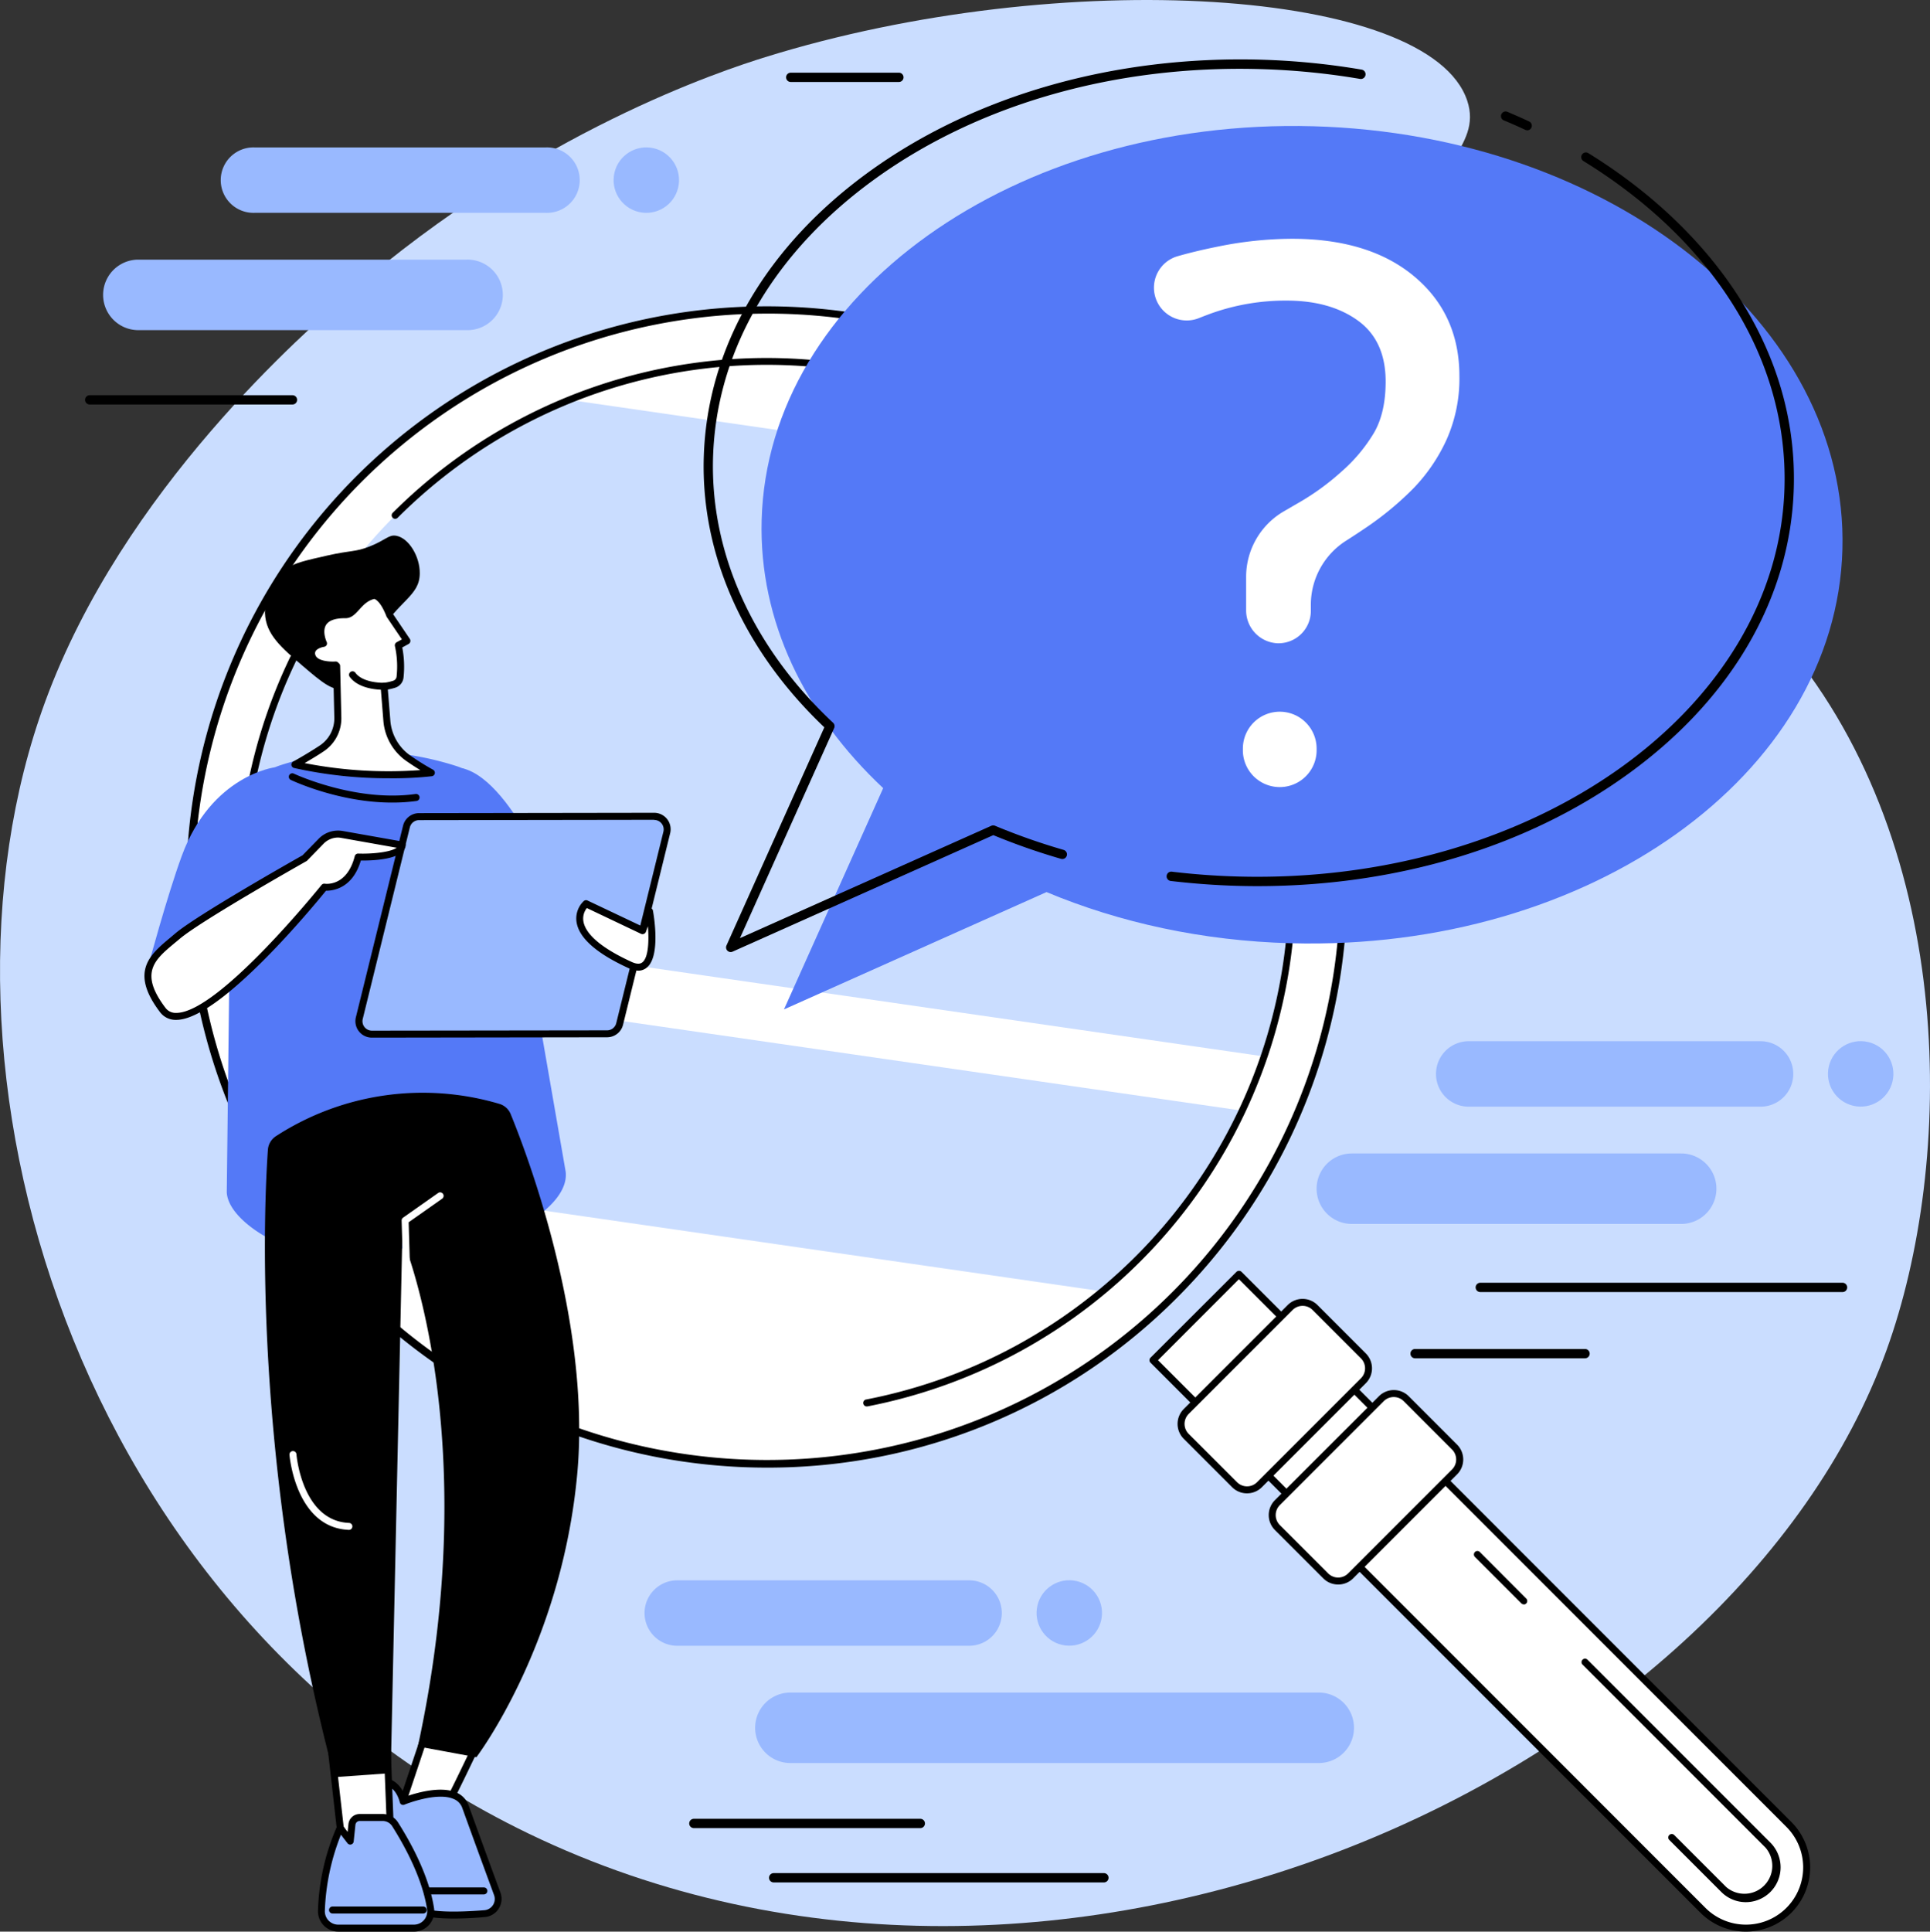 <svg xmlns="http://www.w3.org/2000/svg" viewBox="0 0 830 830.5"><rect x="0" y="0" width="830" height="830.5" fill="#333333" stroke="none"/><defs><style>.cls-1{fill:#caddff;}.cls-2{fill:#fff;}.cls-3{fill:#5479f7;}.cls-4{fill:#99b9ff;}</style></defs><g id="Ebene_2" data-name="Ebene 2"><g id="Illustration"><g id="FAQ"><path class="cls-1" d="M329.13,24.56c-18.08,5.63-98.28,31.75-178.37,101.09-19.4,16.79-97.82,84.68-131.32,176C-37.59,457,30.65,693.3,227.2,788.29c229,110.63,518.15-25.54,584.11-207.78,29.26-80.83,30.57-214.86-43.12-303.24-59.31-71.14-160.74-104.93-156.81-172.22,1.89-32.4,26.4-41.36,19.6-61.77C614.86-5.12,456.88-15.16,329.13,24.56Z"/><circle class="cls-2" cx="329.73" cy="381.35" r="248.14" transform="translate(-173.08 344.85) rotate(-45)"/><path d="M329.73,631a249.65,249.65,0,1,1,176.53-73.12A248,248,0,0,1,329.73,631Zm0-496.16A246.44,246.44,0,1,0,504.14,207,245.89,245.89,0,0,0,329.73,134.83Z"/><path class="cls-2" d="M769.31,821.35h0a26.12,26.12,0,0,0,0-36.94L532.78,547.87l-36.95,37L732.37,821.35A26.12,26.12,0,0,0,769.31,821.35Z"/><path d="M750.84,830.49a27.55,27.55,0,0,1-19.53-8.08L494.77,585.88a1.52,1.52,0,0,1,0-2.13l37-36.94a1.55,1.55,0,0,1,2.12,0L770.37,783.35a27.61,27.61,0,0,1-19.53,47.14ZM498,584.82,733.43,820.29a24.62,24.62,0,0,0,34.82-34.82L532.78,550Z"/><path class="cls-2" d="M655.3,688.3l-19.94-19.94Z"/><path d="M655.3,689.8a1.53,1.53,0,0,1-1.06-.44L634.3,669.42a1.5,1.5,0,1,1,2.12-2.13l19.94,20a1.5,1.5,0,0,1-1.06,2.56Z"/><path class="cls-2" d="M718.91,790l22.41,22.4a13.46,13.46,0,0,0,19-19l-78.71-78.72Z"/><path d="M750.84,817.84a14.9,14.9,0,0,1-10.58-4.38l-22.41-22.4a1.5,1.5,0,0,1,2.12-2.12l22.41,22.4a12,12,0,0,0,16.92-16.92l-78.71-78.71a1.5,1.5,0,0,1,2.12-2.13l78.71,78.71a15,15,0,0,1-10.58,25.55Z"/><rect class="cls-2" x="509.05" y="578" width="78.34" height="44.53" rx="7.57" transform="translate(1360.32 637.06) rotate(135)"/><path d="M536.27,642.06a9,9,0,0,1-6.41-2.65l-20.79-20.79a9.08,9.08,0,0,1,0-12.82l44.69-44.69a9.09,9.09,0,0,1,12.83,0l20.78,20.79a9.07,9.07,0,0,1,0,12.82l-44.69,44.69A9,9,0,0,1,536.27,642.06Zm23.9-80.6a6.05,6.05,0,0,0-4.29,1.77l-44.69,44.69a6.08,6.08,0,0,0,0,8.58L532,637.29a6.08,6.08,0,0,0,8.58,0h0l44.69-44.69a6.07,6.07,0,0,0,0-8.58l-20.79-20.79A6,6,0,0,0,560.17,561.46Z"/><rect class="cls-2" x="548.25" y="617.2" width="78.34" height="44.53" rx="7.57" transform="translate(1454.96 676.26) rotate(135)"/><path d="M575.47,681.26a9,9,0,0,1-6.41-2.65l-20.79-20.78a9.1,9.1,0,0,1,0-12.83L593,600.31a9.09,9.09,0,0,1,12.83,0l20.78,20.79a9.07,9.07,0,0,1,0,12.82l-44.69,44.69A9,9,0,0,1,575.47,681.26Zm23.91-80.6a6.06,6.06,0,0,0-4.3,1.77l-44.69,44.69a6.08,6.08,0,0,0,0,8.58l20.79,20.79a6.07,6.07,0,0,0,8.58,0l1.06,1.06-1.06-1.06,44.69-44.69a6.07,6.07,0,0,0,0-8.58l-20.78-20.79A6.05,6.05,0,0,0,599.38,600.66Z"/><path class="cls-1" d="M106.39,415.68l427.87,61.86a225.19,225.19,0,0,1-44.74,63.6c-5,5-10.14,9.65-15.44,14.07L142,507.2A224.9,224.9,0,0,1,106.39,415.68Z"/><path class="cls-1" d="M170,221.57a225.09,225.09,0,0,1,74.76-49.65l225.78,32.65a226.1,226.1,0,0,1,73.18,249.66L104,390.66A225.32,225.32,0,0,1,170,221.57Z"/><path d="M106.4,348.33h-.23a1.49,1.49,0,0,1-1.25-1.71,226.25,226.25,0,0,1,19.86-64.07,1.5,1.5,0,1,1,2.7,1.3,223.47,223.47,0,0,0-19.6,63.22A1.49,1.49,0,0,1,106.4,348.33Z"/><path d="M372.89,604.69a1.5,1.5,0,0,1-.28-3A224.48,224.48,0,1,0,171,222.63a1.5,1.5,0,0,1-2.12-2.13A227.47,227.47,0,1,1,373.18,604.66,1.43,1.43,0,0,1,372.89,604.69Z"/><path class="cls-3" d="M564.72,54.28C436.37,50.79,330.19,126.6,327.55,223.6c-1.18,43.4,18.59,83.69,52.27,115.27L337.15,434l112.91-50.45c31.36,13.11,67.07,21,105.11,22C683.52,409,789.7,333.23,792.34,236.23S693.07,57.77,564.72,54.28Z"/><path d="M656.77,56a1.94,1.94,0,0,1-.84-.19c-3-1.39-6-2.75-9.1-4a2,2,0,1,1,1.55-3.68c3.11,1.31,6.22,2.69,9.24,4.1a2,2,0,0,1-.85,3.81Z"/><path d="M540.83,381q-4.3,0-8.62-.12c-9.61-.26-19.28-1-28.73-2.1a2,2,0,1,1,.47-4c9.34,1.12,18.88,1.82,28.37,2.08,127,3.46,232.51-71.63,235.11-167.37,1.48-54.35-30-105.45-86.39-140.2a2,2,0,1,1,2.1-3.4c27.54,17,50.13,38.72,65.34,62.9,16,25.42,23.72,52.61,22.95,80.81-1.29,47.55-27,91.56-72.28,123.91C656.08,364.31,600.15,381,540.83,381Z"/><path d="M314.25,409.34a2,2,0,0,1-1.83-2.82l42.09-93.8c-34.59-32.9-53-74-51.86-115.81,1.29-47.55,27-91.56,72.28-123.91,45.14-32.23,104.43-49,166.94-47.35a310.38,310.38,0,0,1,43.7,4.28,2,2,0,0,1-.67,4,307,307,0,0,0-43.14-4.23C480.15,28,421.69,44.52,377.25,76.25,333,107.86,307.9,150.75,306.64,197c-1.11,41.09,17.23,81.49,51.64,113.76a2,2,0,0,1,.46,2.28l-40.52,90.31,108.11-48.31a2,2,0,0,1,1.59,0,273.87,273.87,0,0,0,29.48,10.37,2,2,0,0,1-1.11,3.85,279.45,279.45,0,0,1-29.11-10.19L315.06,409.16A2,2,0,0,1,314.25,409.34Z"/><path class="cls-2" d="M550.36,306a15.86,15.86,0,0,0-15.86,15.86v1.09a15.86,15.86,0,0,0,31.71,0v-1.09A15.86,15.86,0,0,0,550.36,306Z"/><path class="cls-2" d="M608.26,118.9q-19.35-16.25-52.77-16.24A161.44,161.44,0,0,0,523.85,106q-9.71,1.94-17.44,4.17a14.06,14.06,0,0,0-10.15,13.53h0a14.09,14.09,0,0,0,19.36,13.06c2.06-.82,4.07-1.59,5.9-2.24a95.06,95.06,0,0,1,31.79-5.28q18.81,0,30.7,8.63t11.89,26.19q0,13.37-5,22a69.13,69.13,0,0,1-14,16.72,107,107,0,0,1-19.2,13.83l-5.61,3.26A32.56,32.56,0,0,0,535.9,248v14.33a14.14,14.14,0,0,0,13.41,14.24,13.92,13.92,0,0,0,14.42-13.91V260a32.66,32.66,0,0,1,15.14-27.51q4.59-2.92,9-5.92a135,135,0,0,0,20-16.63,74.79,74.79,0,0,0,14.3-21.07,64.48,64.48,0,0,0,5.45-27.12Q627.62,135.15,608.26,118.9Z"/><path d="M148.41,296.19c-5.15,1.29-10.19-3-18-9.68-9.49-8.1-16.11-13.75-16.46-22.85-.31-8,4.33-15.4,9.68-19.36,3.07-2.28,7.73-3.32,17-5.42,10.66-2.4,12-1.46,18.2-3.88,7.19-2.81,8.32-5.27,11.62-4.64,5.35,1,10.18,8.9,10.07,16.26-.14,9.75-8.81,11.21-18.59,27.11C153.79,287,154.52,294.67,148.41,296.19Z"/><path class="cls-3" d="M120.64,329c17.4-5.67,43.89-9.74,75.57.35a30.93,30.93,0,0,1,21.26,25.88l25.8,148.56c1.28,10.8-13.16,21.3-23.33,25.15-10.62,4-26.68,7.84-49.42,7.84-24.38,0-42.09,1.41-52-2.92-8.21-3.59-20.56-12.29-21-21.24l1.79-152.7A31,31,0,0,1,120.64,329Z"/><path class="cls-3" d="M242.48,392.82s-20.59-57.05-43.69-62.53l11.74,80.83Z"/><path class="cls-3" d="M63.61,415.84S71.85,385.19,78.17,368c12.78-34.82,40.12-38.1,40.12-38.1v85.72Z"/><path d="M168.56,345.07c-22.63,0-42.48-9.26-43.43-9.71a1.5,1.5,0,1,1,1.28-2.71c.26.12,26.56,12.38,52.3,8.73a1.5,1.5,0,1,1,.42,3A75.92,75.92,0,0,1,168.56,345.07Z"/><path class="cls-4" d="M159.93,444.63l101.14-.15a5.56,5.56,0,0,0,5.41-4.24l20.29-82.36a5.57,5.57,0,0,0-5.42-6.91l-101.15.15a5.6,5.6,0,0,0-5.41,4.25L154.5,437.72A5.58,5.58,0,0,0,159.93,444.63Z"/><path d="M159.92,446.13a7.06,7.06,0,0,1-6.87-8.77L173.34,355a7.07,7.07,0,0,1,6.86-5.39l101.14-.15h0a7.09,7.09,0,0,1,6.87,8.77L267.94,440.6a7.07,7.07,0,0,1-6.87,5.38l-101.14.15Zm121.44-93.66h0l-101.15.15a4.07,4.07,0,0,0-3.95,3.1L156,438.08a4.06,4.06,0,0,0,4,5.05h0L261.07,443a4.06,4.06,0,0,0,3.95-3.1l20.29-82.36a4.07,4.07,0,0,0-3.95-5Z"/><path class="cls-2" d="M279.32,391.9l-3,8.24L252,388.59S238.66,400.2,271.1,415C284.62,421.15,279.32,391.9,279.32,391.9Z"/><path d="M274.5,417.34a9.85,9.85,0,0,1-4-1c-14-6.38-21.58-13.09-22.57-20a10.32,10.32,0,0,1,3.13-8.94,1.48,1.48,0,0,1,1.62-.22l22.85,10.83,2.4-6.68a1.49,1.49,0,0,1,2.88.24c.37,2,3.38,19.75-2.72,24.5A5.65,5.65,0,0,1,274.5,417.34Zm-22.12-26.92a7.26,7.26,0,0,0-1.5,5.6c.6,4,4.7,10.24,20.85,17.6,2.95,1.35,4.12.44,4.5.15,2.62-2,2.93-9.16,2.4-15.52l-.86,2.39a1.49,1.49,0,0,1-.84.88,1.46,1.46,0,0,1-1.21,0Z"/><path class="cls-2" d="M131,369s-45.43,25.59-54.8,33.62S56.71,416.69,70,434.2s69.51-52.77,69.51-52.77,10.83,1.77,14.59-13c0,0,18.28.63,18.93-5.11l-25.79-4.58a10.23,10.23,0,0,0-9.11,2.94Z"/><path d="M75.79,438.5h-.14a8.37,8.37,0,0,1-6.89-3.4c-13.09-17.29-4.23-24.69,4.34-31.85l2.16-1.82c9.16-7.85,51.22-31.64,54.84-33.69l6.91-7.09a11.69,11.69,0,0,1,10.44-3.36l25.8,4.57a1.5,1.5,0,0,1,1.22,1.65c-.7,6.16-14.36,6.54-19.29,6.47-3.61,12.21-12.21,13-15,13C135,389.37,94.58,438.49,75.79,438.5Zm69.61-78.39a8.71,8.71,0,0,0-6.24,2.63L132.1,370a1.46,1.46,0,0,1-.34.26c-.45.26-45.4,25.61-54.55,33.46L75,405.55c-8.51,7.11-15.23,12.73-3.87,27.74a5.44,5.44,0,0,0,4.54,2.21h.12c18.23,0,62-54.46,62.48-55a1.48,1.48,0,0,1,1.41-.54c.38.05,9.54,1.29,12.89-11.87A1.48,1.48,0,0,1,154.1,367c5.91.2,13.86-.59,16.5-2.51l-23.67-4.2A8.78,8.78,0,0,0,145.4,360.11ZM131,369h0Z"/><path class="cls-2" d="M185,739.44l-15.06,44.95s16.41-1.4,18-1.1,20.75-41,20.75-41Z"/><path d="M169.94,785.89a1.5,1.5,0,0,1-1.42-2L183.58,739a1.49,1.49,0,0,1,1.6-1l23.67,2.86a1.49,1.49,0,0,1,1.13.76,1.46,1.46,0,0,1,.05,1.36c0,.1-4.86,10.45-9.8,20.63-10.49,21.61-11.15,21.48-12.6,21.19-1-.14-9.76.45-17.56,1.12ZM186,741.08,172.09,782.7c4.59-.38,12.53-1,15.3-.94,2.38-3.19,12.45-24.07,19.05-38.21Zm2.09,40.73h0Z"/><path class="cls-4" d="M173.39,774.51s22.65-9.29,26.84,2.37c5.33,14.82,13.66,37.44,13.66,37.44a6.35,6.35,0,0,1-5.47,8.47c-8.28.66-20.63,1.2-26.38-.82-9.08-3.18-24.15-31.92-24.15-31.92l4.65-24.46S170.75,764.43,173.39,774.51Z"/><path d="M195.09,824.89c-5.36,0-10.36-.38-13.55-1.5-9.37-3.29-23.41-29.65-25-32.65a1.55,1.55,0,0,1-.14-1l4.64-24.46a1.5,1.5,0,0,1,1.27-1.2c.09,0,8.65-1.1,12,8.43,4.05-1.45,15.09-4.87,22-1.78a9.47,9.47,0,0,1,5.26,5.61c5.27,14.65,13.57,37.2,13.66,37.43a7.85,7.85,0,0,1-6.76,10.48C204.39,824.62,199.61,824.89,195.09,824.89Zm-35.63-35.08c4.34,8.18,16.22,28.34,23.08,30.75,4.19,1.47,13.34,1.73,25.76.73a4.84,4.84,0,0,0,4.18-6.47c-.08-.21-8.39-22.78-13.66-37.44a6.48,6.48,0,0,0-3.66-3.88c-7.28-3.24-21.06,2.34-21.2,2.4a1.53,1.53,0,0,1-1.24,0,1.48,1.48,0,0,1-.78-1c-1.76-6.72-6.13-7.74-8.15-7.84Z"/><path d="M208.09,814.5H184.82a1.5,1.5,0,1,1,0-3h23.27a1.5,1.5,0,1,1,0,3Z"/><polygon class="cls-2" points="142.29 750.49 147.41 795.69 168 790.05 166.41 749.32 142.29 750.49"/><path d="M147.41,797.19a1.48,1.48,0,0,1-.84-.25,1.52,1.52,0,0,1-.65-1.08l-5.12-45.21a1.49,1.49,0,0,1,1.42-1.66l24.12-1.17a1.51,1.51,0,0,1,1.09.39,1.5,1.5,0,0,1,.48,1L169.5,790a1.5,1.5,0,0,1-1.1,1.5l-20.59,5.65A1.37,1.37,0,0,1,147.41,797.19ZM144,751.91l4.74,41.87,17.75-4.87-1.48-38Z"/><path class="cls-4" d="M145.47,829H178a7.22,7.22,0,0,0,7.15-8.27c-1.09-7.36-4.63-19.56-15.25-36.34a6.32,6.32,0,0,0-5.35-2.95h-9.91a3.34,3.34,0,0,0-3.32,3l-.75,7.15-4.31-5.7a97.14,97.14,0,0,0-8.06,35.77A7.23,7.23,0,0,0,145.47,829Z"/><path d="M178,830.5H145.47a8.74,8.74,0,0,1-8.73-8.88,97.59,97.59,0,0,1,8.2-36.38,1.49,1.49,0,0,1,1.21-.85,1.5,1.5,0,0,1,1.35.58l2,2.67.35-3.37a4.83,4.83,0,0,1,4.81-4.33h9.91a7.8,7.8,0,0,1,6.62,3.64c10.79,17.06,14.37,29.5,15.47,36.93a8.74,8.74,0,0,1-8.64,10Zm-31.38-41.66a97,97,0,0,0-6.92,32.83,5.74,5.74,0,0,0,5.73,5.83H178a5.73,5.73,0,0,0,5.67-6.55c-1.06-7.14-4.52-19.15-15-35.76a4.86,4.86,0,0,0-4.08-2.25h-9.91a1.84,1.84,0,0,0-1.83,1.64l-.75,7.15a1.49,1.49,0,0,1-2.68.75Z"/><path d="M182,822.71H143a1.5,1.5,0,1,1,0-3h39a1.5,1.5,0,0,1,0,3Z"/><path d="M219.61,479a7.54,7.54,0,0,0-4.73-4.35,116,116,0,0,0-96.19,13.83,7.61,7.61,0,0,0-3.48,5.85c-1.54,21.73-7.3,135.3,28.62,269.76l24.2-1.72L173,532.44s35.85,84.29,6.7,218.43l25.17,4.65s36.83-48.43,43.43-122.45C254.1,567.6,226.14,494.9,219.61,479Z"/><path class="cls-2" d="M150,657.77h-.07c-22.84-1-25.42-31.95-25.44-32.27a1.5,1.5,0,0,1,3-.22c0,.28,2.4,28.62,22.58,29.5a1.5,1.5,0,0,1-.06,3Z"/><path class="cls-2" d="M175.07,555a1.5,1.5,0,0,1-1.5-1.45l-.85-28.76a1.51,1.51,0,0,1,.64-1.27l15.08-10.61a1.5,1.5,0,0,1,1.73,2.45l-14.43,10.15.83,28a1.48,1.48,0,0,1-1.45,1.54Z"/><path class="cls-2" d="M138.35,321.79a15.55,15.55,0,0,0,6.92-13.32l-.51-22.13-.44-.42s-8.87.59-10.16-3.92,5-5.39,5-5.39-5.93-12.46,9.39-12.31c4.12,0,5.59-6.78,12.33-8.31,0,0,3.34-.28,6.72,8.47l7.41,11-3.7,2A41.53,41.53,0,0,1,172,291.1a3.6,3.6,0,0,1-2.48,3,23.18,23.18,0,0,1-4.38.95l1.2,14.81A21.86,21.86,0,0,0,175.62,326a110.23,110.23,0,0,0,9.9,6.16,182.5,182.5,0,0,1-58.71-3.44S132.87,325.42,138.35,321.79Z"/><path d="M167.29,334.62a186.26,186.26,0,0,1-40.82-4.42,1.5,1.5,0,0,1-.38-2.78c.06,0,6.07-3.33,11.43-6.88h0a14,14,0,0,0,6.25-12l-.48-21.06c-2.75,0-9.26-.45-10.57-5a4.89,4.89,0,0,1,.52-4.15,7.3,7.3,0,0,1,3.9-2.7c-.63-2.07-1.25-5.63.61-8.55s5.43-4.25,10.8-4.21c1.21,0,2.19-1,3.72-2.71,1.88-2.07,4.21-4.64,8.26-5.56a.76.76,0,0,1,.21,0c.74-.06,4.59.09,8.18,9.26l7.32,10.83a1.51,1.51,0,0,1,.21,1.19,1.48,1.48,0,0,1-.73,1l-2.73,1.5a43.1,43.1,0,0,1,.54,13,5.14,5.14,0,0,1-3.5,4.28,25.13,25.13,0,0,1-3.24.8l1.08,13.41a20.3,20.3,0,0,0,8.62,15,110.6,110.6,0,0,0,9.74,6.07,1.5,1.5,0,0,1-.51,2.8A152.57,152.57,0,0,1,167.29,334.62ZM131,328.1a187.46,187.46,0,0,0,49.76,3c-1.71-1-3.8-2.37-6-3.89A23.31,23.31,0,0,1,164.88,310l-1.19-14.81a1.49,1.49,0,0,1,1.32-1.61,20.69,20.69,0,0,0,4.09-.89,2.1,2.1,0,0,0,1.45-1.76,40.16,40.16,0,0,0-.72-13.15,1.51,1.51,0,0,1,.74-1.64l2.26-1.24-6.49-9.6a1.4,1.4,0,0,1-.15-.3c-2.49-6.42-4.75-7.36-5.23-7.49-3,.75-4.75,2.7-6.47,4.59s-3.35,3.7-5.92,3.7h-.31c-4.09,0-6.78.95-8,2.82-1.85,2.88.19,7.31.21,7.35a1.51,1.51,0,0,1,0,1.36,1.5,1.5,0,0,1-1.11.77c-.69.1-2.84.64-3.59,1.8a1.87,1.87,0,0,0-.15,1.68c.78,2.74,6.63,3,8.62,2.84a1.5,1.5,0,0,1,1.13.41l.43.41a1.48,1.48,0,0,1,.48,1.06l.51,22.14a17,17,0,0,1-7.59,14.6h0C136.3,325,133.23,326.78,131,328.1Z"/><path class="cls-2" d="M165.18,295.07s-9.71.34-13.57-4.95Z"/><path d="M164.79,296.57c-2.07,0-10.57-.32-14.4-5.56a1.5,1.5,0,1,1,2.43-1.77c3.34,4.57,12.22,4.33,12.31,4.33a1.52,1.52,0,0,1,1.55,1.45,1.5,1.5,0,0,1-1.44,1.55Z"/><path class="cls-4" d="M567.14,727.72H339.9a15.15,15.15,0,0,0,0,30.3H567.14a15.15,15.15,0,0,0,0-30.3Z"/><path class="cls-4" d="M416.77,679.46H291.26a14.07,14.07,0,0,0,0,28.14H416.77a14.07,14.07,0,0,0,0-28.14Z"/><circle class="cls-4" cx="459.86" cy="693.53" r="14.07" transform="translate(-320.77 981.75) rotate(-76.72)"/><path class="cls-4" d="M723,495.93H581.36a15.15,15.15,0,1,0,0,30.3H723a15.15,15.15,0,0,0,0-30.3Z"/><path class="cls-4" d="M757.13,447.67H631.62a14.07,14.07,0,0,0,0,28.14H757.13a14.07,14.07,0,0,0,0-28.14Z"/><circle class="cls-4" cx="800.22" cy="461.74" r="14.07" transform="translate(166.98 1134.47) rotate(-76.72)"/><path class="cls-4" d="M200.69,111.63H59.11a15.16,15.16,0,0,0,0,30.31H200.69a15.16,15.16,0,1,0,0-30.31Z"/><path class="cls-4" d="M234.87,63.38H109.37a14.07,14.07,0,1,0,0,28.13h125.5a14.07,14.07,0,1,0,0-28.13Z"/><circle class="cls-4" cx="277.97" cy="77.44" r="14.07" transform="translate(138.73 330.19) rotate(-76.72)"/><path d="M792.39,555.52H636.6a2,2,0,1,1,0-4H792.39a2,2,0,0,1,0,4Z"/><path d="M681.65,584H608.56a2,2,0,0,1,0-4h73.09a2,2,0,0,1,0,4Z"/><path d="M395.78,786H298.4a2,2,0,0,1,0-4h97.38a2,2,0,0,1,0,4Z"/><path d="M125.77,173.92H38.58a2,2,0,0,1,0-4h87.19a2,2,0,1,1,0,4Z"/><path d="M386.57,35.25h-46.5a2,2,0,0,1,0-4h46.5a2,2,0,0,1,0,4Z"/><path d="M474.73,809.35h-142a2,2,0,0,1,0-4h142a2,2,0,0,1,0,4Z"/></g></g></g></svg>